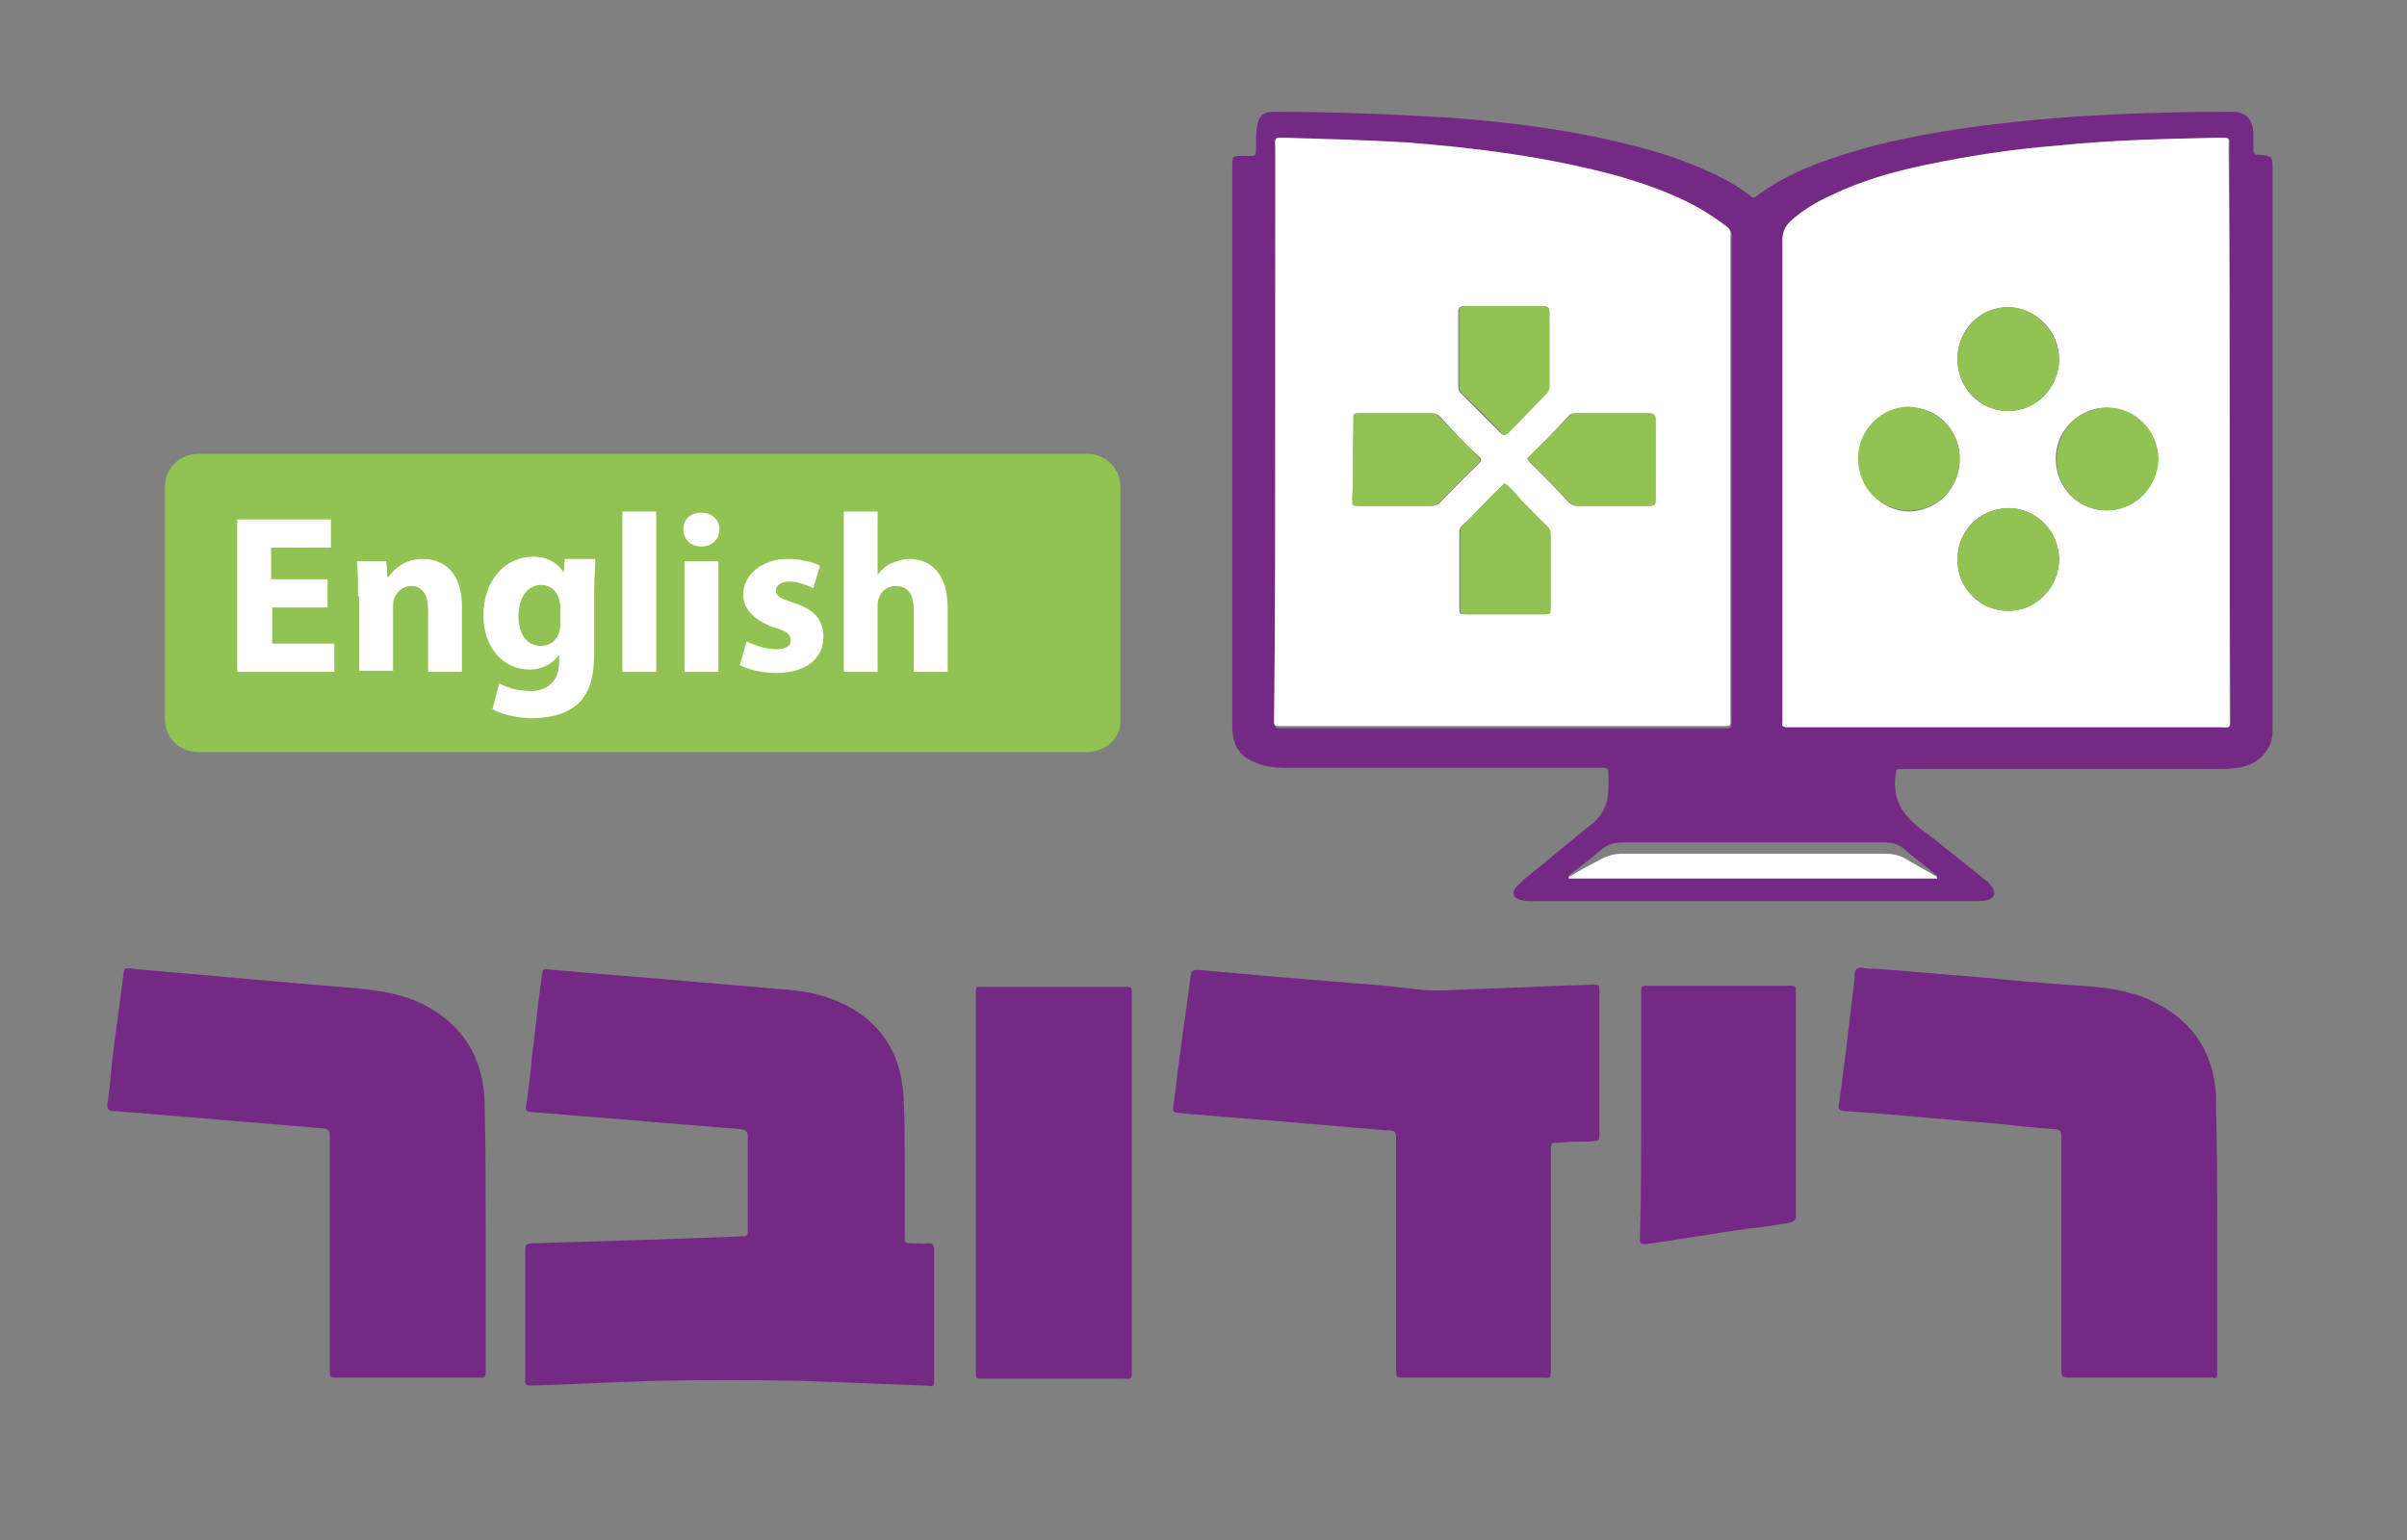 <?xml version="1.0" encoding="utf-8"?>
<!-- Generator: Adobe Illustrator 24.0.0, SVG Export Plug-In . SVG Version: 6.00 Build 0)  -->
<svg version="1.1" id="Layer_1" xmlns="http://www.w3.org/2000/svg" xmlns:xlink="http://www.w3.org/1999/xlink" x="0px" y="0px"
	 viewBox="0 0 213.1 136.4" style="enable-background:new 0 0 213.1 136.4;" xml:space="preserve">
<rect x="0" y="0" width="213.1" height="136.4" fill="#808080" stroke="none"/>
<style type="text/css">
	.st0{fill:#742A84;}
	.st1{fill:#FFFFFF;}
	.st2{fill:#91C252;}
</style>
<g>
	<g>
		<g>
			<path class="st0" d="M201.2,39.7v24.6c0,0.4,0,0.9-0.1,1.3c-0.3,0.9-0.9,1.6-1.7,2c-0.8,0.4-1.7,0.5-2.7,0.5c-7.5,0-15,0-22.4,0
				c-1.9,0-3.8,0-5.8,0c-0.7,0-0.6,0-0.7,0.7c-0.2,2,0.6,3.3,2.1,4.5c1.9,1.4,3.8,3,5.7,4.5c0.3,0.2,0.6,0.5,0.8,0.8
				c0.3,0.5,0.2,0.9-0.4,1.1c-0.3,0.1-0.7,0.1-1.1,0.1c-13.1,0-26.1,0-39.2,0c-0.4,0-0.7,0-1.1-0.1c-0.7-0.2-0.8-0.7-0.3-1.2
				c0.2-0.2,0.4-0.4,0.6-0.6c2-1.6,4-3.3,6-4.9c1-0.8,1.5-1.9,1.5-3.2c0-0.4,0-0.9,0-1.3c0-0.4-0.1-0.5-0.5-0.5c-0.2,0-0.4,0-0.6,0
				c-9.2,0-18.4,0-27.5,0c-0.9,0-1.7-0.1-2.5-0.4c-1.6-0.6-2.2-1.6-2.2-3.3c0-16.5,0-33,0-49.5c0-1,0-1,1-1c1.2,0,1.1,0.2,1.1-1.1
				c0-0.5,0-1.1,0.1-1.6c0.2-0.9,0.6-1.2,1.5-1.2c5.1,0,10.1,0.2,15.2,0.5c5.6,0.4,11.2,1.1,16.6,2.5c2,0.5,3.9,1.1,5.8,1.9
				c1.6,0.7,3.1,1.4,4.5,2.5c0.2,0.2,0.4,0.3,0.7,0c2.7-2,5.8-3.1,8.9-4c3.4-1,6.9-1.6,10.5-2.1c7.5-1,15.1-1.3,22.6-1.3
				c1.2,0,1.8,0.6,1.9,1.8c0,0.5,0,1.1,0,1.6c0,0.3,0.1,0.4,0.4,0.4c1.3,0.1,1.3,0.1,1.3,1.4C201.2,23.4,201.2,31.5,201.2,39.7
				 M197.4,38.4c0-8.4,0-16.8,0-25.2c0-1.1,0.2-1-1-1c-4.8,0.1-9.5,0.3-14.2,0.7c-3.9,0.4-7.8,0.9-11.6,1.7
				c-2.9,0.6-5.7,1.4-8.4,2.7c-1.3,0.6-2.5,1.3-3.6,2.3c-0.5,0.5-0.7,1-0.7,1.7c0,14.1,0,28.2,0,42.2c0,0.2,0,0.3,0,0.5
				c0,0.3,0.1,0.5,0.4,0.4c0.1,0,0.3,0,0.4,0c12.6,0,25.3,0,37.9,0c1,0,0.9,0.1,0.9-0.9C197.4,55.1,197.4,46.7,197.4,38.4
				 M112.9,38.3c0,8.4,0,16.7,0,25.1c0,1.2-0.2,1.1,1,1.1c12.8,0,25.6,0,38.4,0c1.1,0,1,0.1,1-1c0-14,0-28,0-42.1c0-0.1,0-0.2,0-0.3
				c0.1-0.4-0.1-0.7-0.4-0.9c-0.8-0.6-1.7-1.2-2.6-1.7c-2.2-1.2-4.5-2.1-6.9-2.7c-6.2-1.8-12.5-2.6-18.9-3c-3.5-0.3-7-0.4-10.5-0.4
				c-1.2,0-1-0.1-1,1C112.9,21.6,112.9,29.9,112.9,38.3 M171.5,77.8c0-0.2,0-0.2-0.1-0.3c-0.9-0.8-1.9-1.5-2.8-2.3
				c-0.6-0.5-1.2-0.6-1.9-0.6c-7.7,0-15.3,0-23,0c-0.8,0-1.4,0.2-2,0.7c-0.8,0.7-1.6,1.3-2.5,2c-0.1,0.1-0.4,0.2-0.3,0.5H171.5z"/>
			<path class="st1" d="M197.4,38.4c0,8.4,0,16.8,0,25.1c0,1.1,0.1,0.9-0.9,0.9c-12.6,0-25.3,0-37.9,0c-0.1,0-0.3,0-0.4,0
				c-0.3,0-0.5-0.1-0.4-0.4c0-0.2,0-0.3,0-0.5c0-14.1,0-28.2,0-42.2c0-0.7,0.2-1.2,0.7-1.7c1.1-1,2.3-1.7,3.6-2.3
				c2.7-1.3,5.5-2.1,8.4-2.7c3.8-0.8,7.7-1.4,11.6-1.7c4.7-0.5,9.5-0.6,14.2-0.7c1.2,0,1-0.1,1,1C197.4,21.5,197.4,30,197.4,38.4
				 M173.3,31.8c0,2.6,2,4.6,4.5,4.6c2.5,0,4.5-2.1,4.5-4.6c0-2.5-2-4.5-4.5-4.6C175.3,27.2,173.3,29.2,173.3,31.8 M186.5,45.2
				c2.5,0,4.5-2,4.5-4.5c0-2.5-2-4.6-4.5-4.6c-2.4,0-4.5,2-4.5,4.5C182,43.2,184,45.2,186.5,45.2 M177.8,54.1c2.5,0,4.5-2.1,4.5-4.6
				c-0.1-3-2.6-4.6-4.6-4.5c-2.5,0.1-4.4,2-4.4,4.6C173.3,52.1,175.3,54.1,177.8,54.1 M173.5,40.6c0-2.5-2-4.6-4.5-4.5
				c-2.5,0-4.4,2.1-4.4,4.6c0,2.5,2,4.6,4.5,4.6C171.6,45.2,173.5,43.2,173.5,40.6"/>
			<path class="st1" d="M112.9,38.3c0-8.4,0-16.8,0-25.1c0-1.1-0.2-1,1-1c3.5,0.1,7,0.2,10.5,0.4c6.4,0.5,12.7,1.3,18.9,3
				c2.4,0.7,4.7,1.5,6.9,2.7c0.9,0.5,1.8,1.1,2.6,1.7c0.3,0.2,0.5,0.5,0.4,0.9c0,0.1,0,0.2,0,0.3c0,14,0,28,0,42.1c0,1.1,0.2,1-1,1
				c-12.8,0-25.6,0-38.4,0c-1.2,0-1,0.1-1-1.1C112.9,55,112.9,46.7,112.9,38.3 M133.2,27.1c-1.2,0-2.3,0-3.5,0
				c-0.4,0-0.6,0.1-0.6,0.6c0,2.2,0,4.4,0,6.5c0,0.3,0.1,0.5,0.3,0.7c1.1,1.1,2.3,2.3,3.4,3.4c0.3,0.3,0.5,0.3,0.7,0
				c1.1-1.2,2.2-2.3,3.3-3.4c0.2-0.2,0.3-0.4,0.3-0.7c0-2.2,0-4.4,0-6.5c0-0.5-0.2-0.6-0.6-0.6C135.5,27.1,134.4,27.1,133.2,27.1
				 M119.8,40.7c0,1.2,0,2.3,0,3.5c0,0.6,0,0.6,0.6,0.6c2.1,0,4.2,0,6.3,0c0.3,0,0.6-0.1,0.8-0.3c1.1-1.1,2.2-2.3,3.4-3.4
				c0.3-0.3,0.3-0.5,0-0.7c-1.2-1.1-2.3-2.3-3.4-3.5c-0.2-0.2-0.4-0.3-0.7-0.3c-2.1,0-4.2,0-6.3,0c-0.6,0-0.6,0-0.6,0.6
				C119.8,38.4,119.8,39.5,119.8,40.7 M135.2,40.6c0.1,0.1,0.1,0.2,0.2,0.3c1.2,1.2,2.4,2.4,3.5,3.6c0.2,0.2,0.4,0.3,0.7,0.3
				c2.1,0,4.3,0,6.4,0c0.4,0,0.5-0.1,0.5-0.5c0-2.4,0-4.8,0-7.1c0-0.5-0.2-0.6-0.6-0.6c-2.1,0-4.2,0-6.3,0c-0.3,0-0.5,0-0.7,0.2
				C137.7,38.1,136.5,39.4,135.2,40.6 M133.2,42.8c-1.3,1.3-2.5,2.6-3.8,3.8c-0.2,0.2-0.2,0.4-0.2,0.7c0,2.2,0,4.3,0,6.5
				c0,0.6,0,0.6,0.6,0.6c2.3,0,4.6,0,6.8,0c0.6,0,0.6,0,0.6-0.6c0-2.1,0-4.2,0-6.4c0-0.4-0.1-0.6-0.4-0.9c-0.8-0.8-1.5-1.6-2.3-2.3
				C134.1,43.7,133.7,43.2,133.2,42.8"/>
			<path class="st1" d="M171.5,77.8h-32.6c-0.1-0.2,0.2-0.2,0.3-0.3c0.8-0.5,1.6-0.9,2.5-1.4c0.6-0.3,1.2-0.5,2-0.5
				c7.7,0,15.3,0,23,0c0.7,0,1.4,0.1,1.9,0.4c0.9,0.5,1.9,1.1,2.8,1.6C171.5,77.7,171.5,77.7,171.5,77.8"/>
			<path class="st2" d="M173.3,31.8c0-2.5,2-4.6,4.5-4.6c2.4,0,4.4,2.1,4.5,4.6c0,2.5-2,4.6-4.5,4.6
				C175.3,36.4,173.3,34.3,173.3,31.8"/>
			<path class="st2" d="M186.5,45.2c-2.5,0-4.5-2.1-4.4-4.6c0-2.5,2-4.5,4.5-4.5c2.5,0,4.5,2.1,4.5,4.6
				C191,43.2,189,45.2,186.5,45.2"/>
			<path class="st2" d="M177.8,54.1c-2.5,0-4.5-2-4.5-4.5c0-2.5,1.9-4.5,4.4-4.6c2-0.1,4.5,1.5,4.6,4.5
				C182.3,52,180.3,54.1,177.8,54.1"/>
			<path class="st2" d="M173.5,40.6c0,2.6-1.9,4.6-4.5,4.6c-2.5,0-4.5-2-4.5-4.6c0-2.5,2-4.5,4.4-4.6
				C171.5,36.1,173.5,38.1,173.5,40.6"/>
			<path class="st2" d="M133.2,27.1c1.1,0,2.3,0,3.4,0c0.4,0,0.6,0.1,0.6,0.6c0,2.2,0,4.4,0,6.5c0,0.3-0.1,0.5-0.3,0.7
				c-1.1,1.1-2.2,2.3-3.3,3.4c-0.3,0.3-0.5,0.3-0.7,0c-1.1-1.2-2.2-2.3-3.4-3.4c-0.2-0.2-0.3-0.4-0.3-0.7c0-2.2,0-4.4,0-6.5
				c0-0.5,0.2-0.6,0.6-0.6C130.9,27.1,132.1,27.1,133.2,27.1"/>
			<path class="st2" d="M119.8,40.7c0-1.2,0-2.3,0-3.5c0-0.6,0-0.6,0.6-0.6c2.1,0,4.2,0,6.3,0c0.3,0,0.5,0.1,0.7,0.3
				c1.1,1.2,2.3,2.3,3.4,3.5c0.3,0.3,0.3,0.5,0,0.7c-1.1,1.1-2.3,2.3-3.4,3.4c-0.2,0.2-0.5,0.3-0.8,0.3c-2.1,0-4.2,0-6.3,0
				c-0.6,0-0.6,0-0.6-0.6C119.8,43,119.8,41.9,119.8,40.7"/>
			<path class="st2" d="M135.2,40.6c1.3-1.3,2.5-2.5,3.8-3.8c0.2-0.2,0.4-0.2,0.7-0.2c2.1,0,4.2,0,6.3,0c0.4,0,0.6,0.1,0.6,0.6
				c0,2.4,0,4.8,0,7.1c0,0.4-0.1,0.5-0.5,0.5c-2.1,0-4.3,0-6.4,0c-0.3,0-0.5-0.1-0.7-0.3c-1.2-1.2-2.4-2.4-3.5-3.6
				C135.3,40.9,135.3,40.8,135.2,40.6"/>
			<path class="st2" d="M133.2,42.8c0.6,0.4,1,0.9,1.4,1.4c0.8,0.8,1.5,1.6,2.3,2.3c0.3,0.3,0.4,0.5,0.4,0.9c0,2.1,0,4.2,0,6.4
				c0,0.6,0,0.6-0.6,0.6c-2.3,0-4.6,0-6.8,0c-0.6,0-0.6,0-0.6-0.6c0-2.2,0-4.3,0-6.5c0-0.3,0-0.5,0.2-0.7
				C130.7,45.3,131.9,44,133.2,42.8"/>
		</g>
	</g>
	<g>
		<path class="st0" d="M80.1,103.2c0,2.1,0,4.2,0,6.3c0,0.6,0,0.6,0.6,0.6c0.5,0,1,0.1,1.5,0c0.4,0,0.5,0.2,0.5,0.6c0,2.3,0,4.7,0,7
			c0,1.4,0,2.8,0,4.2c0,1,0,0.9-0.8,0.8c-3.6-0.1-7.2-0.3-10.8-0.4c-4.5-0.1-9-0.1-13.5,0c-3.4,0.1-6.8,0.3-10.3,0.4
			c-0.1,0-0.3,0-0.4,0c-0.3,0-0.4-0.1-0.4-0.3c0-0.2,0-0.3,0-0.5c0-3.6,0-7.3,0-10.9c0-0.8,0-0.9,0.9-0.9c3.3-0.1,6.6-0.2,9.8-0.3
			c2.8-0.1,5.5-0.2,8.3-0.3c0.7,0,0.7,0,0.7-0.7c0-2.7,0-5.4,0-8.1c0-0.5-0.1-0.6-0.6-0.7c-2.5-0.2-5-0.4-7.4-0.6
			c-3.2-0.3-6.4-0.5-9.6-0.8c-0.5,0-1-0.1-1.5-0.1c-0.6-0.1-0.6-0.1-0.5-0.7c0.2-1.4,0.4-2.9,0.5-4.3c0.3-2.2,0.5-4.4,0.8-6.6
			c0.2-1.3,0-1.1,1.2-1c4.3,0.4,8.6,0.7,13,1.1c2.3,0.2,4.7,0.4,7,0.6c1.7,0.1,3.5,0.4,5.1,1.1c3.7,1.6,5.6,4.5,5.8,8.5
			C80.1,99.2,80.1,101.2,80.1,103.2C80.1,103.2,80.1,103.2,80.1,103.2"/>
		<path class="st0" d="M123.6,111.1c0-3.4,0-6.7,0-10.1c0-0.8,0-0.9-0.9-0.9c-2.4-0.2-4.7-0.4-7.1-0.6c-3.2-0.3-6.5-0.5-9.7-0.8
			c-0.4,0-0.9-0.1-1.3-0.1c-0.8-0.1-0.8-0.1-0.7-0.8c0.2-1.3,0.3-2.6,0.5-3.9c0.3-2.5,0.7-4.9,1-7.4c0.1-0.6,0.2-0.6,0.7-0.6
			c2.3,0.2,4.6,0.4,6.8,0.6c2.4,0.2,4.8,0.4,7.3,0.6c1.7,0.1,3.4,0.3,5.1,0.5c1.7,0.2,3.3,0.1,5,0c3.6-0.1,7.1-0.3,10.7-0.4
			c0.6,0,0.6,0,0.6,0.6c0,2.8,0,5.7,0,8.5c0,1.3,0,2.5,0,3.8c0,1,0.1,0.9-0.9,1c-0.9,0-1.7,0-2.6,0.1c-0.8,0-0.8,0-0.8,0.8
			c0,1.1,0,2.2,0,3.3V121c0,0.2,0,0.4,0,0.6c0,0.3-0.1,0.5-0.4,0.4c-0.4,0-0.9,0-1.3,0c-3.8,0-7.5,0-11.3,0c-0.7,0-0.7,0-0.7-0.8
			C123.6,117.9,123.6,114.5,123.6,111.1"/>
		<path class="st0" d="M43,109.3v11.7c0,0.2,0,0.4,0,0.6c0,0.2-0.1,0.4-0.3,0.4c-0.2,0-0.3,0-0.5,0H30.1c-0.2,0-0.3,0-0.5,0
			c-0.3,0-0.4-0.1-0.4-0.4c0-0.2,0-0.5,0-0.7c0-6.7,0-13.3,0-20c0-0.9,0-0.9-0.9-1c-2.4-0.2-4.8-0.4-7.3-0.6
			c-3.2-0.3-6.3-0.5-9.5-0.8c-0.5,0-1-0.1-1.5-0.1c-0.4,0-0.5-0.2-0.5-0.6c0.2-1.2,0.3-2.4,0.4-3.6c0.3-2.6,0.7-5.2,1-7.7
			c0.1-0.8,0.1-0.8,0.9-0.7c3,0.3,6,0.5,9,0.8c2.3,0.2,4.6,0.4,6.9,0.6c2.2,0.2,4.5,0.3,6.6,0.7c2.1,0.4,4.1,1.3,5.7,2.8
			c1.9,1.8,2.8,4.1,2.9,6.8C43,101.5,43,105.4,43,109.3C43,109.3,43,109.3,43,109.3"/>
		<path class="st0" d="M196.3,109.4v11.7c0,0.2,0,0.4,0,0.6c0,0.3-0.1,0.4-0.4,0.3c-0.2,0-0.3,0-0.5,0h-12c-0.1,0-0.3,0-0.4,0
			c-0.4,0-0.5-0.2-0.5-0.5c0-0.2,0-0.4,0-0.6v-19.7c0-0.2,0-0.4,0-0.6c0-0.4-0.1-0.5-0.5-0.6c-1.8-0.1-3.5-0.3-5.3-0.5
			c-4-0.3-7.9-0.7-11.9-1c-0.5,0-1-0.1-1.5-0.1c-0.4,0-0.6-0.2-0.5-0.6c0.2-1.2,0.3-2.4,0.5-3.7c0.3-2.5,0.6-5,0.9-7.5
			c0-0.1,0-0.2,0-0.3c0-0.4,0.2-0.6,0.6-0.6c0.4,0.1,0.9,0.1,1.3,0.1c2.9,0.2,5.8,0.5,8.7,0.7c3.1,0.3,6.3,0.6,9.4,0.8
			c1.4,0.1,2.8,0.2,4.2,0.6c0.9,0.2,1.7,0.5,2.6,1c3.3,1.7,5,4.5,5.2,8.2c0,0.4,0,0.7,0,1.1C196.3,102.1,196.3,105.7,196.3,109.4"/>
		<path class="st0" d="M86.4,104.7c0-5.5,0-11,0-16.4c0-1.1-0.1-0.9,1-0.9c4,0,7.9,0,11.9,0c0.2,0,0.4,0,0.6,0
			c0.2,0,0.3,0.1,0.3,0.3c0,0.2,0,0.4,0,0.6c0,11,0,21.9,0,32.9c0,1.1,0.1,0.9-1,0.9c-4,0-7.9,0-11.9,0c-0.2,0-0.4,0-0.6,0
			c-0.2,0-0.3-0.1-0.3-0.3c0-0.2,0-0.5,0-0.7C86.4,115.6,86.4,110.1,86.4,104.7"/>
		<path class="st0" d="M145.3,98.8V88.3c0-0.2,0-0.4,0-0.6c0-0.3,0.1-0.4,0.4-0.4c0.2,0,0.3,0,0.5,0h11.9c0.2,0,0.3,0,0.5,0
			c0.3,0,0.4,0.1,0.4,0.4c0,0.2,0,0.3,0,0.5v19.1c0,0.1,0,0.2,0,0.3c0.1,0.4-0.2,0.6-0.6,0.7c-1.2,0.2-2.4,0.4-3.6,0.5
			c-2.8,0.4-5.7,0.9-8.5,1.3c-1.3,0.2-1.1,0.1-1.1-0.9C145.3,105.8,145.3,102.3,145.3,98.8"/>
	</g>
	<g>
		<path class="st2" d="M96.3,66.6H17.5c-1.6,0-2.9-1.3-2.9-2.9V43.1c0-1.6,1.3-2.9,2.9-2.9h78.8c1.6,0,2.9,1.3,2.9,2.9v20.6
			C99.3,65.3,97.9,66.6,96.3,66.6z"/>
		<g>
			<path class="st1" d="M29.1,53.8h-5V57h5.5v2.5h-8.6V46h8.3v2.5h-5.3v2.8h5V53.8z"/>
			<path class="st1" d="M31.7,52.8c0-1.2,0-2.3-0.1-3.1h2.6l0.1,1.4h0.1c0.4-0.6,1.4-1.6,3-1.6c2,0,3.5,1.3,3.5,4.2v5.8h-3V54
				c0-1.3-0.5-2.1-1.5-2.1c-0.8,0-1.3,0.6-1.5,1.1c-0.1,0.2-0.1,0.5-0.1,0.8v5.6h-3V52.8z"/>
			<path class="st1" d="M52.7,49.7c0,0.6-0.1,1.5-0.1,2.9V58c0,1.9-0.4,3.4-1.5,4.4c-1.1,0.9-2.5,1.2-4,1.2c-1.3,0-2.6-0.3-3.5-0.8
				l0.6-2.3c0.6,0.4,1.7,0.7,2.8,0.7c1.4,0,2.5-0.8,2.5-2.6v-0.6h0c-0.6,0.8-1.5,1.3-2.6,1.3c-2.4,0-4.1-2-4.1-4.8
				c0-3.2,2-5.2,4.4-5.2c1.3,0,2.2,0.6,2.7,1.4h0l0.1-1.2H52.7z M49.6,53.7c0-0.2,0-0.4-0.1-0.6c-0.2-0.8-0.8-1.3-1.6-1.3
				c-1.1,0-2,1-2,2.8c0,1.5,0.7,2.6,2,2.6c0.8,0,1.4-0.5,1.6-1.2c0.1-0.2,0.1-0.6,0.1-0.8V53.7z"/>
			<path class="st1" d="M55.1,45.3h3v14.2h-3V45.3z"/>
			<path class="st1" d="M63.7,46.9c0,0.8-0.6,1.5-1.6,1.5c-1,0-1.6-0.7-1.6-1.5c0-0.9,0.6-1.5,1.6-1.5
				C63.1,45.4,63.7,46.1,63.7,46.9z M60.6,59.5v-9.8h3v9.8H60.6z"/>
			<path class="st1" d="M66.1,56.8c0.6,0.3,1.7,0.7,2.6,0.7c0.9,0,1.3-0.3,1.3-0.8c0-0.5-0.3-0.8-1.4-1.1c-2-0.7-2.8-1.8-2.8-2.9
				c0-1.8,1.6-3.2,4-3.2c1.1,0,2.2,0.3,2.8,0.6L72,52.1c-0.4-0.2-1.3-0.6-2.1-0.6c-0.7,0-1.2,0.3-1.2,0.8c0,0.5,0.4,0.7,1.6,1.1
				c1.9,0.6,2.6,1.6,2.6,3c0,1.8-1.4,3.2-4.2,3.2c-1.3,0-2.4-0.3-3.2-0.7L66.1,56.8z"/>
			<path class="st1" d="M74.7,45.3h3v5.6h0c0.3-0.4,0.7-0.8,1.2-1c0.5-0.2,1-0.4,1.6-0.4c1.9,0,3.4,1.3,3.4,4.3v5.7h-3v-5.4
				c0-1.3-0.4-2.2-1.6-2.2c-0.8,0-1.3,0.5-1.5,1.1c-0.1,0.2-0.1,0.4-0.1,0.7v5.8h-3V45.3z"/>
		</g>
	</g>
</g>
</svg>
